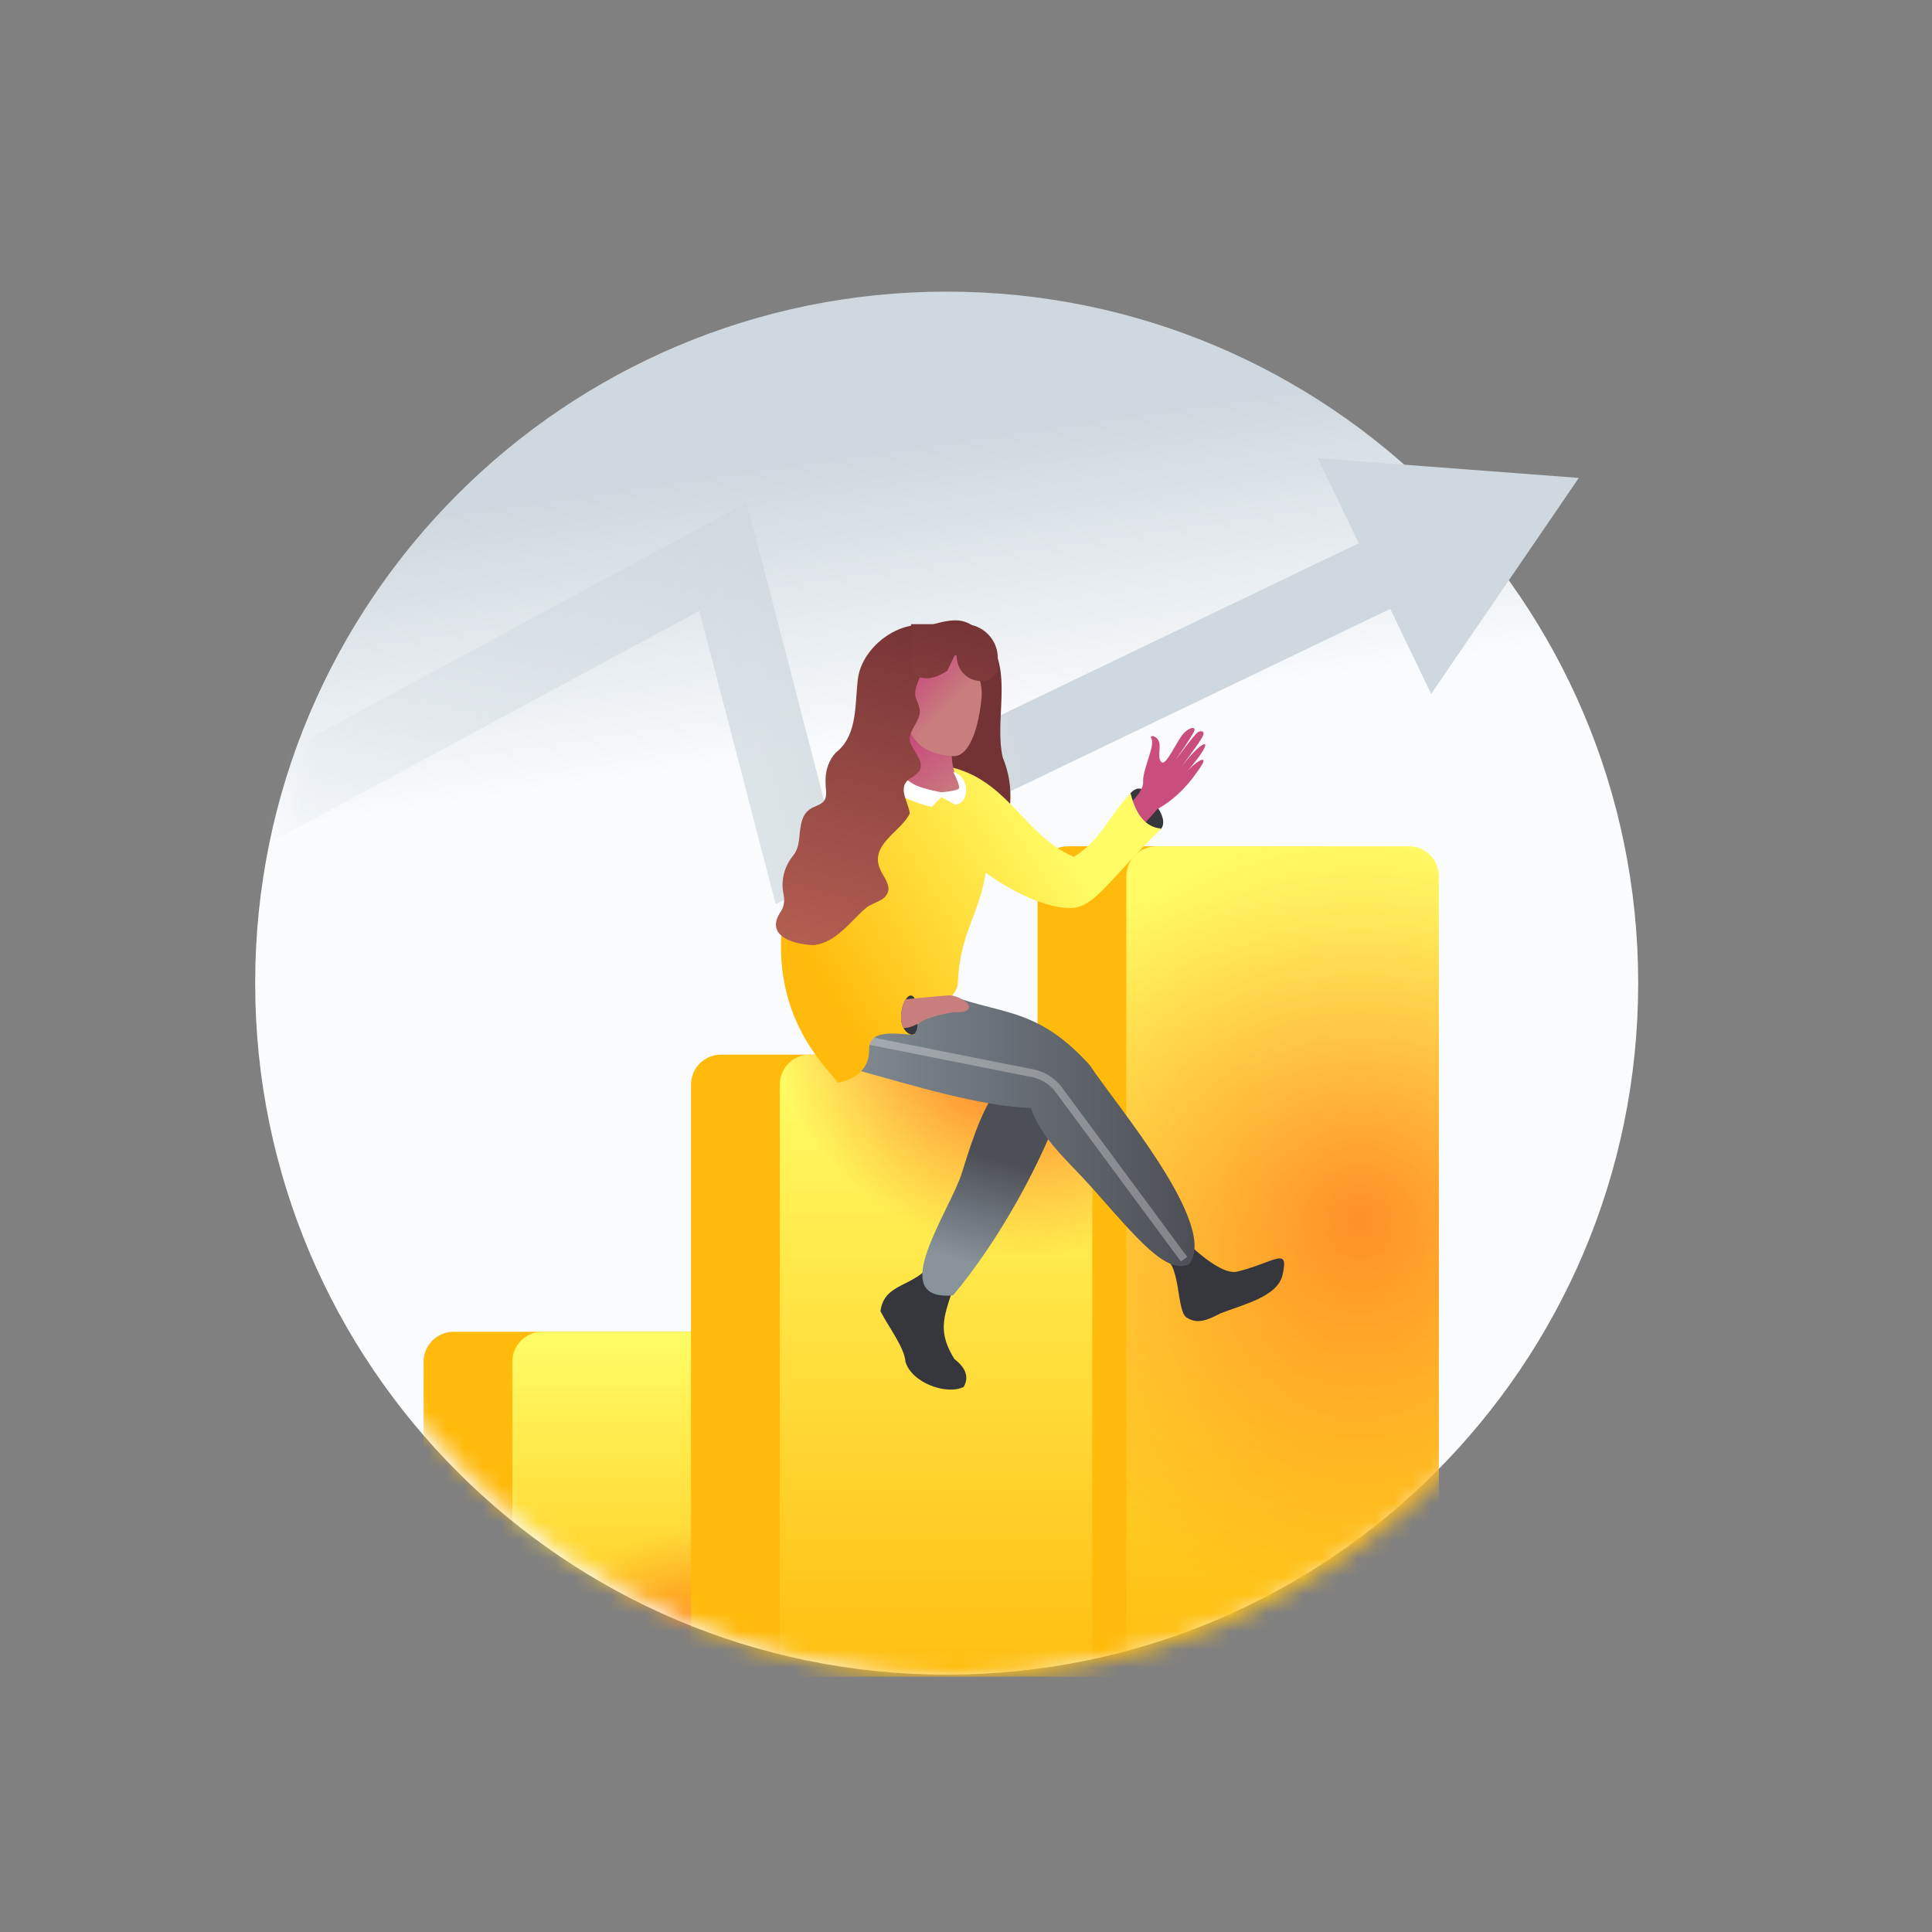 <svg fill="none" height="106" viewBox="0 0 106 106" width="106" xmlns="http://www.w3.org/2000/svg" xmlns:xlink="http://www.w3.org/1999/xlink"><rect x="0" y="0" width="106" height="106" fill="#808080" stroke="none"/><linearGradient id="a"><stop offset="0" stop-color="#cfd8de"/><stop offset="1" stop-color="#f9fbfd"/></linearGradient><linearGradient id="b" gradientUnits="userSpaceOnUse" x1="47.696" x2="49.978" xlink:href="#a" y1="24.754" y2="40.457"/><linearGradient id="c" gradientUnits="userSpaceOnUse" x1="48.196" x2="50.477" xlink:href="#a" y1="24.875" y2="40.579"/><linearGradient id="d" gradientUnits="userSpaceOnUse" x1="54.804" x2="9.942" y1="34.732" y2="48.013"><stop offset="0" stop-color="#cfd8de"/><stop offset="1" stop-color="#cfd8de" stop-opacity="0"/></linearGradient><linearGradient id="e"><stop offset="0" stop-color="#fffc65"/><stop offset="1" stop-color="#ffba0b"/></linearGradient><linearGradient id="f" gradientUnits="userSpaceOnUse" x1="70.377" x2="70.377" xlink:href="#e" y1="49.309" y2="93.622"/><linearGradient id="g"><stop offset="0" stop-color="#ff3d0b"/><stop offset="1" stop-color="#ff5c1a" stop-opacity="0"/></linearGradient><radialGradient id="h" cx="74.614" cy="66.834" gradientUnits="userSpaceOnUse" r="21.291" xlink:href="#g"/><linearGradient id="i" gradientUnits="userSpaceOnUse" x1="36.685" x2="36.685" xlink:href="#e" y1="73.398" y2="94.794"/><radialGradient id="j" cx="39.135" cy="95.502" gradientUnits="userSpaceOnUse" r="11.762" xlink:href="#g"/><linearGradient id="k" gradientUnits="userSpaceOnUse" x1="51.363" x2="51.363" xlink:href="#e" y1="58.646" y2="93.852"/><radialGradient id="l" cx="56.468" cy="54.452" gradientUnits="userSpaceOnUse" r="14.38" xlink:href="#g"/><linearGradient id="m"><stop offset="0" stop-color="#733234"/><stop offset="1" stop-color="#b86154"/></linearGradient><linearGradient id="n" gradientUnits="userSpaceOnUse" x1="50.785" x2="42.249" xlink:href="#m" y1="39.489" y2="37.663"/><linearGradient id="o"><stop offset="0" stop-color="#88939a"/><stop offset=".05" stop-color="#858f96"/><stop offset="1" stop-color="#4d4f56"/></linearGradient><linearGradient id="p" gradientUnits="userSpaceOnUse" x1="53.201" x2="54.87" xlink:href="#o" y1="69.272" y2="63.647"/><linearGradient id="q" gradientUnits="userSpaceOnUse" x1="43.97" x2="65.546" xlink:href="#o" y1="60.235" y2="60.235"/><radialGradient id="r" cx="0" cy="0" gradientTransform="matrix(8.619 0 0 8.619 57.975 40.364)" gradientUnits="userSpaceOnUse" r="1"><stop offset="0" stop-color="#0c5bf0"/><stop offset="1" stop-color="#0c5bf0" stop-opacity="0"/></radialGradient><linearGradient id="s"><stop offset="0" stop-color="#c94e7e"/><stop offset="1" stop-color="#c97e7e"/></linearGradient><linearGradient id="t" gradientUnits="userSpaceOnUse" x1="61.127" x2="61.304" xlink:href="#s" y1="40.304" y2="34.22"/><linearGradient id="u" gradientUnits="userSpaceOnUse" x1="57.167" x2="44.149" xlink:href="#e" y1="44.337" y2="52.559"/><linearGradient id="v" gradientUnits="userSpaceOnUse" x1="67.66" x2="65.739" xlink:href="#s" y1="51.653" y2="52.535"/><linearGradient id="w" gradientUnits="userSpaceOnUse" x1="50.366" x2="52.685" xlink:href="#s" y1="40.619" y2="43.664"/><linearGradient id="x" gradientUnits="userSpaceOnUse" x1="50.135" x2="52.057" xlink:href="#s" y1="36.945" y2="38.846"/><linearGradient id="y" gradientUnits="userSpaceOnUse" x1="50.105" x2="44.426" xlink:href="#m" y1="33.077" y2="53.644"/><linearGradient id="z" gradientUnits="userSpaceOnUse" x1="53.067" x2="47.029" xlink:href="#m" y1="33.002" y2="54.871"/><clipPath id="A"><path d="m14 16h76v76h-76z"/></clipPath><mask id="B" height="77" maskUnits="userSpaceOnUse" width="77" x="14" y="16"><path d="m52.44 92.002c20.954 0 37.94-16.986 37.94-37.94 0-5.851-3.833-10.64-6.198-15.589-1.219-2.549 6.428-12.079 4.696-14.274-2.706-3.43-16.567.636-20.285-1.69-5.827-3.646-8.772-6.386-16.153-6.386-20.954 0-37.94 16.986-37.94 37.94 0 20.954 16.986 37.94 37.94 37.94z" fill="url(#c)"/></mask><g clip-path="url(#A)"><path d="m51.94 91.88c20.954 0 37.94-16.987 37.94-37.94 0-20.954-16.986-37.94-37.94-37.94-20.954 0-37.94 16.986-37.94 37.94 0 20.953 16.986 37.94 37.94 37.94z" fill="url(#b)"/><g mask="url(#B)"><path d="m86.623 26.221-14.32-1.084 2.244 4.666-29.34 14.09-4.243-16.322-36.607 19.755 1.902 3.518 32.113-17.331 4.184 16.087 33.721-16.194 2.244 4.667z" fill="url(#d)"/><path d="m58.577 46.43h13.853c.912 0 1.644.738 1.644 1.644v46.863h-17.147v-46.857c0-.912.739-1.644 1.644-1.644z" fill="#ffba0b"/><path d="m63.447 46.43h13.853c.912 0 1.644.738 1.644 1.644v46.863h-17.147v-46.857c0-.912.738-1.644 1.644-1.644z" fill="url(#f)"/><path d="m63.447 46.43h13.853c.912 0 1.644.738 1.644 1.644v46.863h-17.147v-46.857c0-.912.738-1.644 1.644-1.644z" fill="url(#h)" opacity=".5"/><path d="m24.885 73.069h13.853c.912 0 1.644.738 1.644 1.644v20.224h-17.141v-20.224c0-.912.738-1.644 1.644-1.644z" fill="#ffba0b"/><path d="m29.761 73.069h13.853c.912 0 1.644.738 1.644 1.644v20.224h-17.147v-20.224c0-.912.738-1.644 1.644-1.644z" fill="url(#i)"/><path d="m29.761 73.069h13.853c.912 0 1.644.738 1.644 1.644v20.224h-17.147v-20.224c0-.912.738-1.644 1.644-1.644z" fill="url(#j)"/><path d="m39.563 57.864h13.853c.912 0 1.644.738 1.644 1.644v35.436h-17.147v-35.436c0-.912.738-1.644 1.644-1.644z" fill="#ffba0b"/><path d="m44.433 57.864h13.853c.912 0 1.644.738 1.644 1.644v35.436h-17.147v-35.436c0-.912.738-1.644 1.644-1.644z" fill="url(#k)"/><path d="m44.433 57.864h13.853c.912 0 1.644.738 1.644 1.644v35.436h-17.147v-35.436c0-.912.738-1.644 1.644-1.644z" fill="url(#l)"/><path d="m51.586 45.496h3.584c.374-1.347.389-2.611-.157-3.943-.524-2.357.845-5.372-1.429-7.062-1.107-.95-2.132-.142-3.546-.007-.831.075-.322 1.579-.613 2.402-.846 6.165.007 3.307 1.78 7.242.232.389.337.868.374 1.377z" fill="url(#n)"/><path d="m51.136 69.235c-.868 1.414-2.633 1.084-2.828 2.708.404.8 1.332 2.013 1.369 2.768.344 1.16 2.244 1.848 3.195 1.384.344-.598.037-1.107-.509-1.534-1.137-1.833-.359-2.656.224-4.841-.434-.12-1.01-.367-1.444-.486z" fill="#36373c"/><path d="m58.498 59.936c-1.204 3.673-3.718 8.185-6.21 11.133-3.748.344-.165-4.601.501-6.763 1.354-4.407 2.469-6.786 5.708-4.37z" fill="url(#p)"/><path d="m63.922 69.056c.861.411.628 2.88 1.182 3.232s1.055.195 1.863-.232c1.249-.486 3.12-.913 3.397-2.095.382-1.616-.419-.711-2.424-.209-.516.165-1.332-.247-2.536-1.317-.494.21-.988.412-1.482.621z" fill="#36373c"/><path d="m65.24 69.362c-1.249.554-2.761-1.294-5.35-4.22-1.257-1.421-2.738-2.611-3.329-4.354-2.746-.082-6.479-1.234-9.547-2.08-2.304-1.698-2.401-3.554-3.045-6.12 2.918-4.055 2.94.98 6.674 1.377 3.845 1.945 5.835.823 9.149 4.474 1.444 2.207 7.108 8.806 5.447 10.923z" fill="url(#q)"/><path d="m47.082 56.98 9.434 1.878c.651.09 1.234.449 1.616.988l6.831 9.24" opacity=".3" stroke="#fff" stroke-miterlimit="10" stroke-width=".432"/><path d="m52.902 44.599c-.03.165-.119.329-.232.456-.247.322-.883-.052-.988-.344-.06-.187-.352-.052-.501-.12-.18-.12-.277-.224-.299-.307.598.18 1.257.314 2.02.314z" fill="url(#r)"/><path d="m62.022 43.529s.464-.643 1.003.075c.539.718 1.017 1.377.688 1.863-.329.486-2.132-.958-2.132-.958l.434-.98z" fill="#36373c"/><path d="m62.344 45.668-.883-.973c.307-.471 1.309-1.175 1.257-1.825-.022-.703.711-2.042.434-2.379-.053-.217.359-.09.449.239.09.322-.127.95.157 1.1.239.135.808-1.152 1.145-1.549s.771-.464.598-.12c-.165.322-.927 1.429-1.032 1.579.12-.165 1.092-1.489 1.272-1.579.149-.075.411-.075.232.269-.179.337-1.115 1.586-1.197 1.698 1.347-1.788 2.072-1.751.306.247.606-.696 1.452-1.137.554.037-.569.831-1.369 1.571-2.125 1.968-.307.359-.876.973-1.16 1.294z" fill="url(#t)"/><path d="m45.937 59.39c.022.037 1.773-.232 1.743-1.773-.022-1.107 1.234-.935 2.446-.838h.023c-.075-1.048 2.349-1.706 2.401-2.828.12-2.843 1.197-3.756 1.526-6.075 1.96 1.421 3.726 1.975 4.684 1.945 1.324-.037 2.177-1.668 4.96-4.362-.868-.06-1.406-.778-1.691-1.938-1.152 1.19-1.653 2.619-3.127 3.494-2.903-1.309-3.658-4.489-7.265-5.027-3.03-.419-4.489-.329-6.614 2.581-.696.958-1.115 2.072-1.474 3.195-2.349 7.34 1.923 10.833 2.387 11.611z" fill="url(#u)"/><path d="m50.313 56.412c-.052.254-.165.426-.389.329-.157-.067-.269-.187-.344-.329-.247-.441-.135-1.145.082-1.526.172-.307.404-.404.576 0 .023.052.045.112.06.187 0 0 .12.845.015 1.339z" fill="#36373c"/><path d="m53.134 55.35c-.232.276-.621.135-.928.202-.307.068-1.16.18-1.796.576-.434.269-.703.269-.838.277-.239-.412-.127-1.13.075-1.541.022-.022.037-.037.037-.037s.217-.022.524-.052c.606-.06 1.564-.149 1.856-.165.441-.022 1.294.464 1.062.741z" fill="url(#v)"/><path d="m49.274 38.202c.748 4.1-1.646 4.444 2.05 5.432.935.254 1.684-.127 1.362-.621-.883-1.324-.254-2.91-.195-3.075-.935-.554-2.282-1.19-3.217-1.736z" fill="url(#w)"/><path d="m49.229 38.666c-.726-3.95 5.072-3.898 4.608-.187-.284 2.304-.958 3.045-1.534 3.007-2.274-.142-2.341-1.384-3.082-2.828z" fill="url(#x)"/><path d="m49.221 41.763c-.224 0-.441.456-.613.643 0 0-.449 1.122 2.506 1.87l.539-.539.756.411s.539-.007.591-.703c.007-.12 0-.232-.015-.329-.06-.367-.329-.658-.688-.771 0 0 .382.741.322.898-.06.157-.965.225-.965.225s-1.182-.195-1.616-.501c-.434-.307-.703-.344-.808-1.197z" fill="#fff"/><path d="m50.142 42.571c.883-.569-.022-1.234-.224-1.908-.09-.636.681-1.175.531-1.796-.112-.471-.314-.599-.21-1.055.172-.793 1.257-2.701 2.08-2.768-1.87-1.878-4.953.037-5.245 2.17-.179 1.339 0 3.015-1.107 3.988-.179.135-.337.352-.456.606-.225.464-.247.98-.195 1.489.142 1.22-.928.599-1.294 1.668-.262.778-.03 1.391-.531 2.013-.464.576-.651 1.317-.509 2.042.075.367.067.726-.209 1.092-.771 1.287.853 1.721 1.893 1.743 1.272-.172 1.998-1.332 2.903-2.087.374-.262 1.01-.344 1.152-.846.127-.441-.284-.845-.449-1.272-.546-1.324 1.182-2.035 1.646-3.022-.12-.778-.808-1.534.224-2.042z" fill="url(#y)"/><path d="m52.895 34.244h-2.91v2.566c.412.471.995.614 1.983 0l.404-.845h.112c0 .576.337 1.13.883 1.317.621.209 1.077.052 1.376-.471v-.718c0-1.018-.83-1.848-1.848-1.848z" fill="url(#z)"/></g></g></svg>